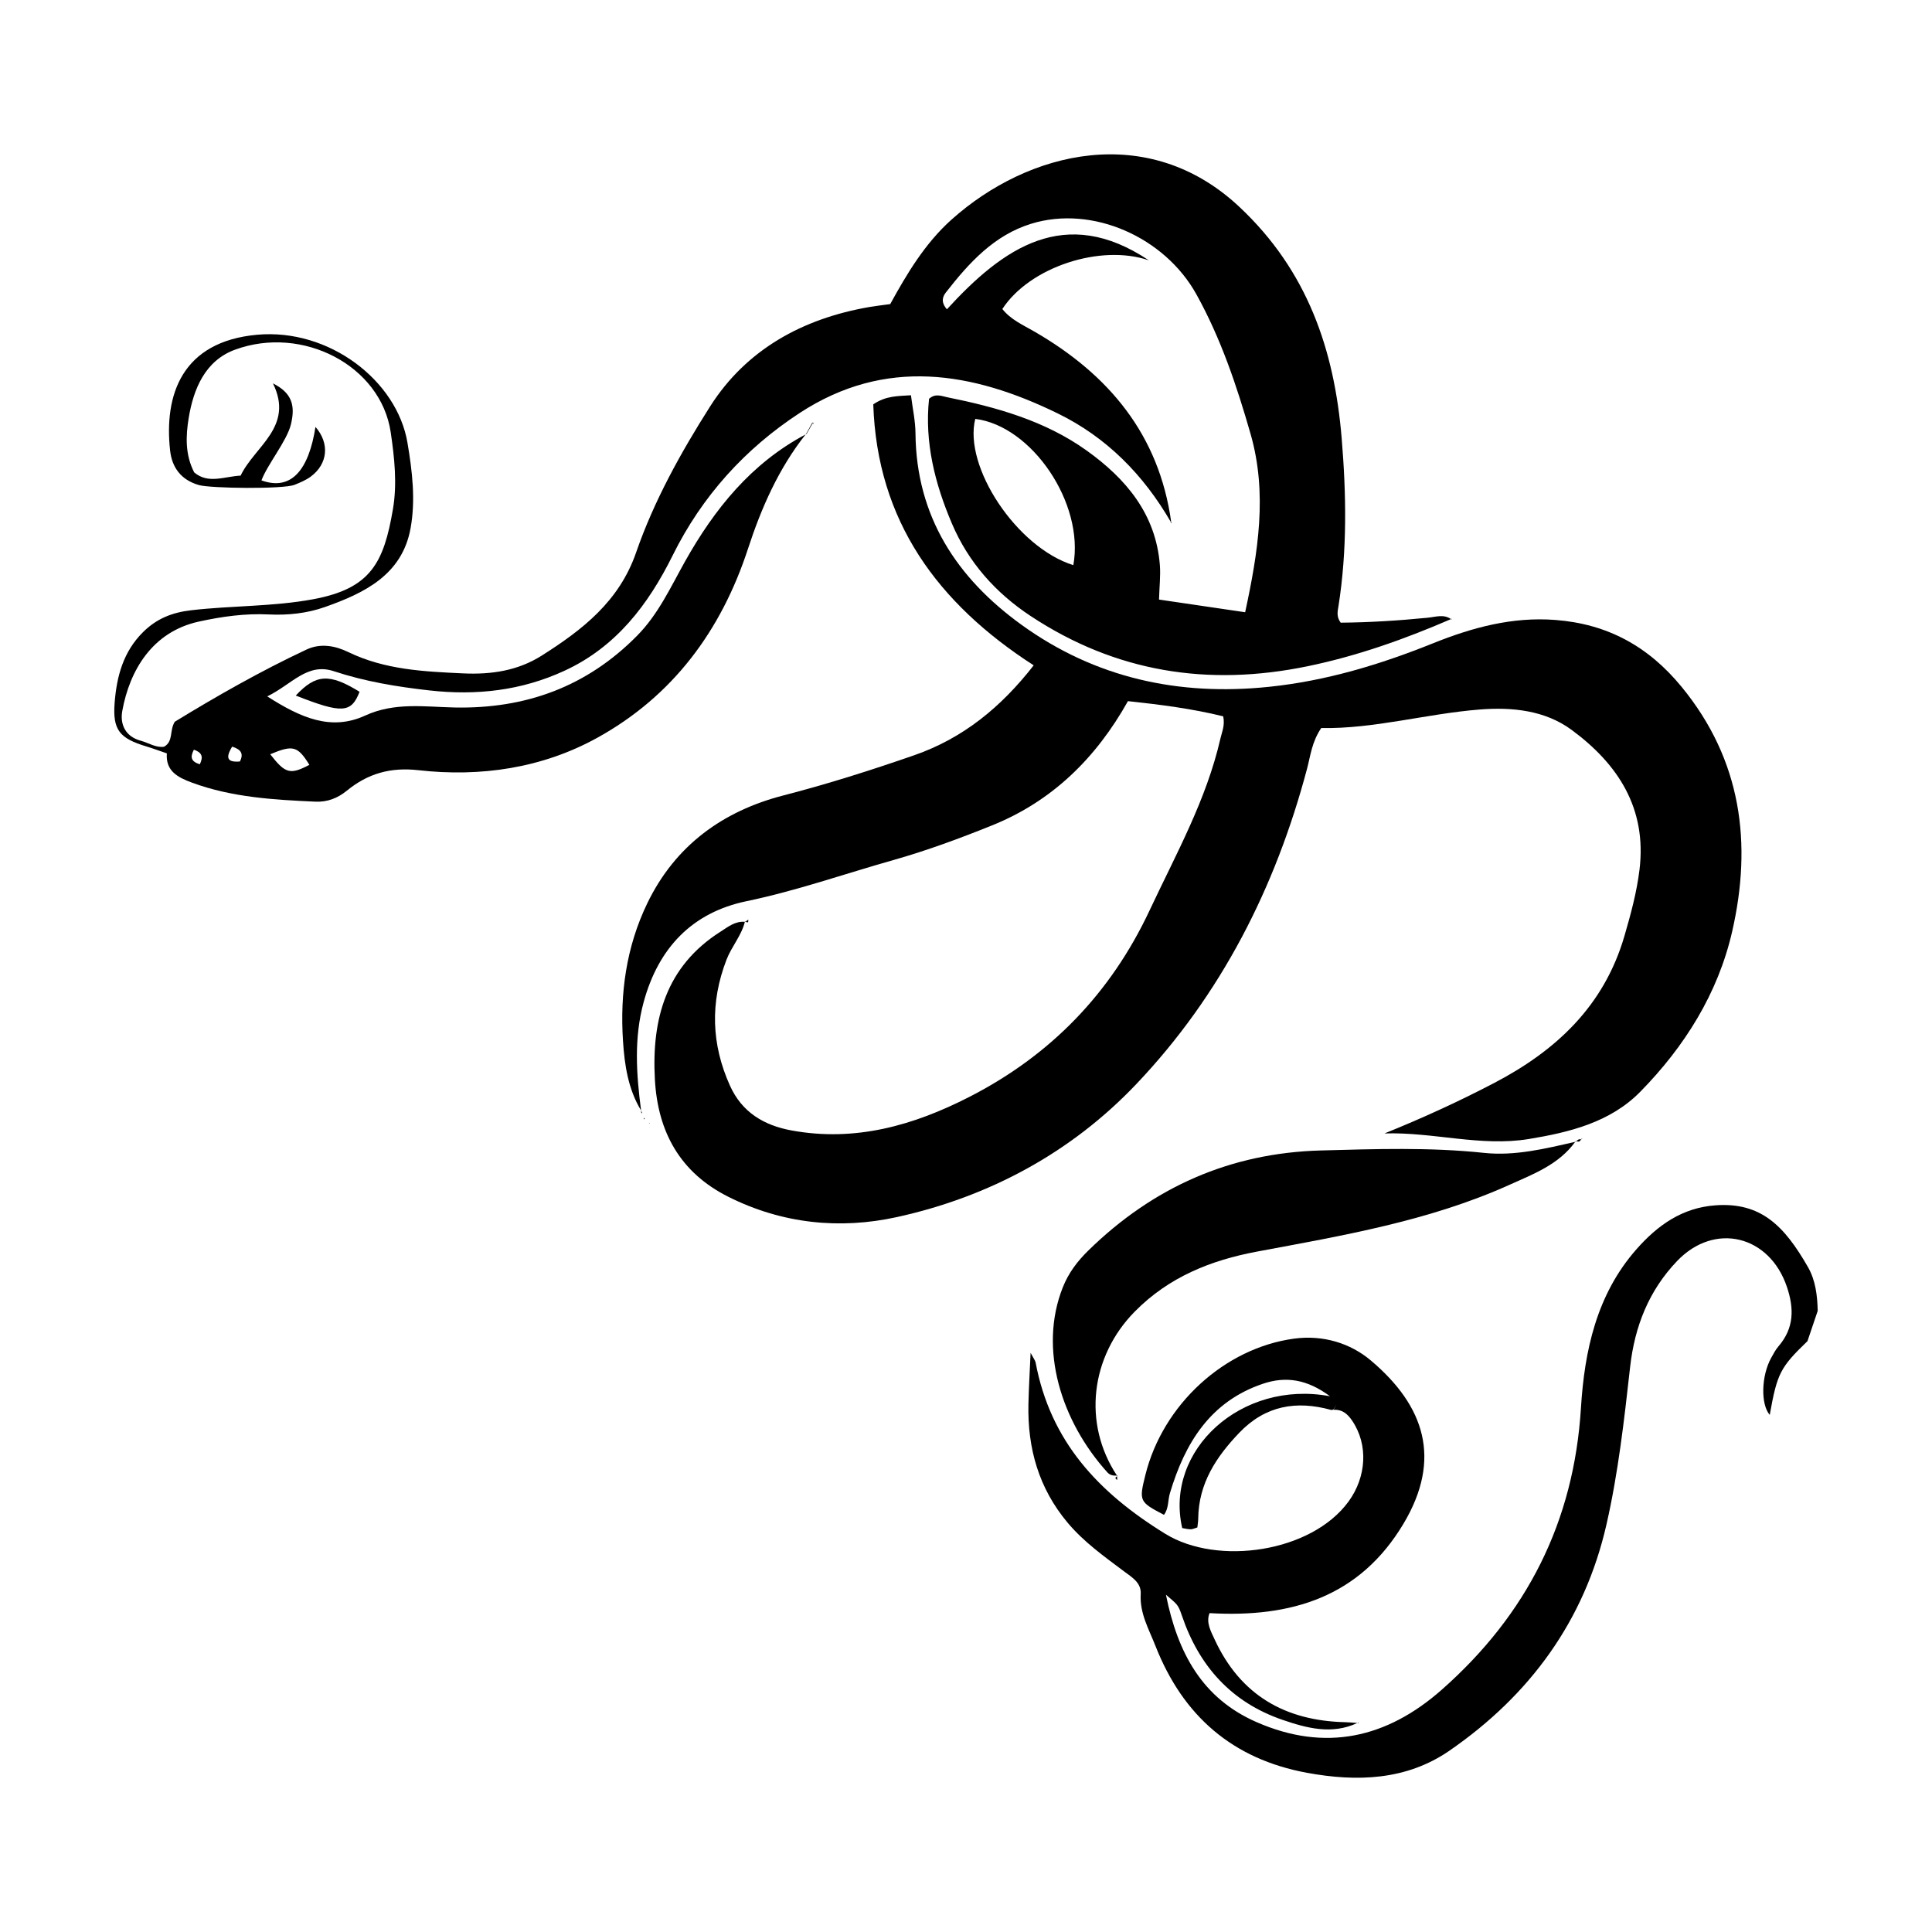<?xml version="1.0" encoding="UTF-8"?>
<!-- Uploaded to: SVG Repo, www.svgrepo.com, Generator: SVG Repo Mixer Tools -->
<svg fill="#000000" width="800px" height="800px" version="1.1" viewBox="144 144 512 512" xmlns="http://www.w3.org/2000/svg">
 <g>
  <path d="m504.02 600.47c-0.105 0.055-0.207 0.074-0.312 0.125 0.125 0.004 0.258 0.016 0.383 0.023z"/>
  <path d="m625.71 491.39c-0.086-4.039-0.574-8.102-2.578-11.594-6.246-10.906-12.449-17.25-24.512-16.375-8.871 0.641-15.383 5.32-20.98 11.688-10.555 12-13.738 26.914-14.672 41.984-1.863 30.266-14.379 54.809-36.84 74.656-14.594 12.891-30.93 16.602-49.148 8.621-14.359-6.289-20.883-18.254-23.996-33.754 3.066 2.621 3.219 2.57 4.238 5.566 4.559 13.406 13.141 22.957 26.66 27.594 6.457 2.211 13.094 3.988 19.82 0.836-1.062-0.082-2.133-0.191-3.195-0.215-15.91-0.359-27.77-7.152-34.586-21.859-1.043-2.258-2.367-4.566-1.379-7.043 21.676 1.258 39.816-4.262 51.43-23.754 10.176-17.094 5.602-31.141-8.691-43.207-5.371-4.535-12.605-6.832-20.367-5.777-18.305 2.481-34.734 17.375-39.383 36.148-1.719 6.906-1.605 7.129 4.934 10.539 1.285-1.703 1.008-3.836 1.57-5.723 3.981-13.297 10.695-24.336 24.719-29.035 5.984-2 11.602-1.199 17.703 3.336-23.531-4.41-43.891 14.332-39.16 34.93 0.707 0.109 1.473 0.328 2.238 0.324 0.555 0 1.113-0.293 1.777-0.488 0.086-0.832 0.223-1.602 0.227-2.371 0.105-9.285 4.762-16.34 10.918-22.758 6.883-7.164 15.07-8.57 24.305-6.012 0.176 0.051 0.395-0.059 0.59-0.098 0.289-0.449 0.562-0.898 0.852-1.344-0.277 0.469-0.543 0.938-0.816 1.406 2.266-0.137 3.672 1.023 4.918 2.84 4.414 6.484 3.758 15.02-0.902 21.434-9.844 13.547-34.742 17.121-48.574 8.602-17.836-10.988-30.477-24.551-34.387-45.434-0.098-0.492-0.469-0.934-1.324-2.527-0.238 5.336-0.488 9.488-0.578 13.645-0.246 11.664 2.731 22.223 10.379 31.348 4.312 5.144 9.688 8.953 14.965 12.914 2.102 1.578 4.594 2.977 4.414 6.012-0.301 5.098 2.168 9.301 3.918 13.77 7.285 18.5 20.383 29.953 40.133 33.594 13.316 2.457 26.414 1.977 37.762-5.856 21.27-14.68 35.797-34.379 41.625-59.984 3.133-13.754 4.695-27.738 6.262-41.719 1.211-10.766 4.969-20.258 12.48-28.098 9.941-10.367 24.453-6.785 29.066 6.879 1.965 5.812 1.898 10.973-2.242 15.773-0.77 0.902-1.34 2-1.926 3.055-2.629 4.746-2.812 12.281-0.379 15.109 1.969-11.023 2.777-12.59 9.996-19.543 0.895-2.695 1.809-5.367 2.719-8.035z"/>
  <path d="m490.37 347.77c0.918-3.461 1.266-7.133 3.769-10.828 14.016 0.25 27.859-3.797 42.062-4.918 8.449-0.664 17.219 0.191 24.277 5.391 12.316 9.078 19.98 20.793 18.008 37.051-0.727 6.004-2.297 11.734-3.984 17.547-5.406 18.617-18.184 30.469-34.59 39.023-9.375 4.898-19.023 9.316-29.008 13.34 12.855-0.418 25.492 3.57 38.238 1.477 10.758-1.77 21.566-4.398 29.543-12.52 11.754-11.965 20.598-26.082 24.348-42.438 5.359-23.371 2.519-45.465-13.375-64.855-8.812-10.746-19.629-16.68-33.465-17.746-11.406-0.883-22.047 2.019-32.32 6.144-14.09 5.664-28.379 10.004-43.574 11.578-23.945 2.488-46.066-2.336-65.59-16.438-17.113-12.363-27.902-28.707-28.094-50.73-0.023-3.324-0.77-6.641-1.203-10.102-3.426 0.242-6.625 0.098-9.984 2.414 1.012 30.934 17.074 52.758 42.512 69.164-8.652 11.094-18.707 19.332-31.703 23.84-11.41 3.953-22.871 7.609-34.59 10.625-16.062 4.141-28.719 13.266-36.129 28.641-5.559 11.531-7.234 23.809-6.418 36.426 0.414 6.394 1.359 12.777 4.793 18.434-1.246-9.598-1.93-19.129 0.684-28.719 3.906-14.348 12.848-23.75 27.27-26.746 13.234-2.75 25.922-7.227 38.855-10.883 8.891-2.519 17.613-5.738 26.188-9.195 15.914-6.41 27.543-17.793 36.031-32.938 8.609 0.918 17.094 2.016 25.242 4.027 0.5 2.418-0.324 4.082-0.727 5.84-3.707 16.27-11.801 30.707-18.797 45.625-10.305 21.949-26.203 38.352-47.734 49.383-14.82 7.586-30.25 11.98-47.098 8.906-7.371-1.344-13.184-4.828-16.355-11.871-4.949-10.984-5.289-22.043-0.922-33.379 1.359-3.531 3.961-6.367 4.867-10.047-2.586-0.227-4.5 1.371-6.438 2.602-14.473 9.18-18.297 23.219-17.406 39.188 0.77 13.852 6.641 24.652 19.461 31.078 14.273 7.16 29.539 8.711 44.699 5.375 24.461-5.379 46.18-17.09 63.434-35.25 22.441-23.617 36.859-52.027 45.223-83.516z"/>
  <path d="m325.52 292.82c-3.824 6.832-7.062 13.957-12.664 19.633-13.332 13.523-29.539 19.434-48.41 19.039-7.906-0.172-15.891-1.438-23.664 2.137-8.984 4.121-16.969 0.676-25.961-5.078 6.488-3.141 10.578-9.012 17.637-6.676 8.277 2.734 16.672 4.117 25.305 5.09 12.516 1.41 24.418 0.055 35.812-5.199 13.68-6.301 22.207-17.496 28.703-30.602 7.758-15.668 19.172-28.273 33.699-37.754 22.652-14.773 45.664-10.922 68.352 0.16 12.957 6.332 22.715 16.27 29.926 28.723 0.039 0.031 0.082 0.066 0.117 0.102l0.012-0.012c-3.195-23.199-16.57-39.125-36.219-50.492-3.062-1.77-6.316-3.188-8.535-6 7.301-11.184 26.121-17.281 38.828-12.898-22.191-14.832-38.582-3.356-53.52 12.977-1.723-1.996-1.074-3.438-0.258-4.481 6.117-7.828 12.758-15.176 22.641-18.207 16.211-4.969 35.328 3.582 43.719 18.691 6.516 11.734 10.715 24.273 14.379 37.047 4.519 15.766 1.984 31.352-1.441 47.23-7.914-1.164-15.348-2.262-22.824-3.359 0.102-3.551 0.434-6.352 0.223-9.109-1.055-13.574-9.008-22.953-19.445-30.414-11.02-7.871-23.832-11.457-36.926-14.098-1.527-0.309-3.117-1.094-4.797 0.418-1.23 11.527 1.562 22.551 6.086 33.129 4.367 10.227 11.539 18.305 20.859 24.453 22.531 14.879 46.977 18.715 73.25 13.316 13.227-2.719 25.805-7.188 38.133-12.52-1.969-1.379-4.121-0.555-6.184-0.359-7.754 0.766-15.512 1.25-23.062 1.309-1.199-1.648-0.789-3.066-0.574-4.43 2.324-14.793 2.066-29.664 0.836-44.48-1.949-23.469-9.094-44.402-27.121-61.293-24.137-22.633-55.914-14.832-76.277 3.391-7.07 6.328-11.887 14.469-16.234 22.383-2.309 0.316-3.906 0.5-5.481 0.77-17.68 3.043-32.641 11.234-42.25 26.348-7.727 12.16-14.867 24.992-19.613 38.703-4.492 12.992-14.254 20.52-25.016 27.336-6.289 3.981-13.289 5.062-20.824 4.711-10.453-0.488-20.73-0.953-30.414-5.637-3.402-1.648-7.297-2.465-11.109-0.672-12.211 5.727-23.902 12.398-34.902 19.129-1.461 2.414-0.301 5.152-2.82 6.613-2.16 0.336-4.074-1.012-6.168-1.578-4.082-1.098-5.562-4.324-4.922-7.891 1.926-10.672 7.894-20.965 20.277-23.688 6.117-1.34 12.262-2.203 18.516-1.895 5.094 0.25 10.168-0.293 14.871-1.953 10.473-3.699 20.504-8.508 22.746-20.922 1.344-7.477 0.457-15.02-0.836-22.66-2.785-16.453-20.762-30.305-39.816-28.59-19.965 1.793-24.723 15.965-23.078 30.703 0.508 4.535 2.934 7.773 7.602 9.129 3.117 0.902 22.414 1.125 25.371-0.059 1.484-0.594 3.023-1.238 4.293-2.176 4.57-3.379 5.039-8.844 1.258-13.168-1.754 11.199-6.277 17.07-14.316 14.172 1.527-4.137 6.707-10.438 7.785-14.762 1.324-5.316 0.117-8.484-4.742-10.953 5.68 11.531-4.867 16.668-8.559 24.445-4.402 0.238-8.609 2.289-12.309-0.852-2.438-4.719-2.231-9.691-1.465-14.375 1.273-7.769 4.367-15.246 12.297-18.148 17.898-6.551 38.617 4.219 41.242 21.859 1.012 6.828 1.738 13.707 0.598 20.383-2.422 14.191-5.836 21.055-21.125 23.895-10.688 1.98-21.578 1.668-32.336 2.918-5.023 0.586-9.133 2.18-12.793 5.82-5.246 5.223-6.949 11.75-7.496 18.609-0.59 7.34 1.309 9.523 8.434 11.672 1.719 0.52 3.41 1.152 5.394 1.828-0.348 4.711 2.922 6.379 6.695 7.769 10.566 3.894 21.609 4.527 32.684 5.031 3.16 0.141 5.891-0.922 8.344-2.926 5.527-4.516 11.516-6.254 18.941-5.414 16.52 1.863 32.824-0.539 47.379-8.574 20.02-11.047 32.867-28.371 39.988-50.168 3.516-10.777 8.102-21.195 15.242-30.23-14.41 7.644-24.18 19.797-31.965 33.68zm76.934-37.809c15.023 1.859 28.945 22.383 25.992 38.758-15.008-4.664-29.168-26.102-25.992-38.758zm-205.5 91.531c-2.312-0.715-2.629-1.855-1.57-3.871 2.144 0.754 2.539 1.867 1.57 3.871zm8.574-4.68c2.422 0.785 3.055 1.891 2.062 3.934-3.246 0.281-3.973-0.816-2.062-3.934zm10.086 2.023c6.047-2.543 7.281-2.176 10.375 2.805-5.082 2.668-6.375 2.359-10.375-2.805z"/>
  <path d="m528.71 307.98c-0.055 0.023-0.117 0.047-0.168 0.07 0.074 0.051 0.141 0.055 0.223 0.109z"/>
  <path d="m477.14 475.68c22.695-4.242 45.508-8.086 66.781-17.645 6.387-2.875 13.16-5.391 17.527-11.441-7.945 1.82-15.977 3.793-24.129 2.934-14.426-1.531-28.844-1.031-43.254-0.645-24.008 0.637-44.492 9.734-61.621 26.492-2.887 2.828-5.246 5.894-6.785 9.77-6.523 16.391-0.371 35.574 11.82 49.062 0.676 0.742 1.57 0.898 2.527 0.84-9.145-13.824-7.004-31.574 4.707-43.453 9.035-9.176 20.168-13.621 32.426-15.914z"/>
  <path d="m222.38 328.33c12.207 4.801 14.711 4.699 16.902-0.996-8-4.957-11.609-4.684-16.902 0.996z"/>
  <path d="m359.42 256.07c0.016 0.004 0.035 0.012 0.051 0.012 0.004-0.047 0.016-0.082 0.016-0.121l-0.223 0.074c-0.516 0.926-1.027 1.848-1.543 2.777-0.086 0.102-0.145 0.215-0.23 0.316 0.09-0.047 0.16-0.102 0.258-0.145 0.551-0.973 1.117-1.941 1.672-2.914z"/>
  <path d="m561.8 446.43c-0.07-0.031-0.109 0.004-0.191-0.035-0.055 0.074-0.109 0.137-0.172 0.211 0.09-0.016 0.16-0.039 0.25-0.055 0.035-0.062 0.086-0.07 0.113-0.121z"/>
  <path d="m562.99 445.91c-0.504-0.07-0.891 0.105-1.184 0.516 0.562 0.246 0.957 0.086 1.184-0.516z"/>
  <path d="m341.59 388.23c-0.051-0.031-0.09-0.051-0.141-0.09-0.016 0.055-0.047 0.105-0.055 0.16 0.035 0 0.07-0.012 0.105-0.004 0.031-0.02 0.051-0.047 0.09-0.066z"/>
  <path d="m342.28 387.71c-0.227 0.176-0.457 0.344-0.684 0.52 0.488 0.324 0.812 0.344 0.684-0.52z"/>
  <path d="m563.38 445.79-0.312 0.016c-0.02 0.055-0.059 0.051-0.082 0.102 0.059 0.012 0.102-0.02 0.16-0.004z"/>
  <path d="m314.61 440.19c-0.012 0.105 0.039 0.188 0.016 0.301 0.066 0.055 0.137 0.109 0.203 0.168 0-0.09-0.035-0.156-0.02-0.266-0.109-0.051-0.125-0.141-0.199-0.203z"/>
  <path d="m314.14 439.09c0.012-0.102-0.023-0.188-0.004-0.293-0.105-0.156-0.156-0.332-0.258-0.492 0.031 0.195 0.051 0.387 0.074 0.578 0.086 0.055 0.117 0.141 0.188 0.207z"/>
  <path d="m315.95 441.56c0.039 0.031 0.074 0.059 0.105 0.09 0.004 0.059 0.004 0.109 0.004 0.172 0.047-0.082 0.023-0.16 0.082-0.246-0.066-0.004-0.121-0.016-0.191-0.016z"/>
  <path d="m359.47 256.09c-0.012 0.082-0.023 0.16-0.035 0.242 0.281-0.125 0.238-0.203 0.035-0.242z"/>
  <path d="m440.05 535.21c0.07-0.051 0.137-0.102 0.191-0.156-0.086 0.004-0.16-0.016-0.242-0.012 0.02 0.023 0.031 0.055 0.047 0.082 0 0.031 0 0.062 0.004 0.086z"/>
  <path d="m440.05 536.2v-0.992c-0.348 0.258-0.762 0.5 0 0.992z"/>
  <path d="m454.55 282.52c-0.055-0.047-0.105-0.09-0.168-0.133-0.07 0.07-0.137 0.145-0.203 0.215 0.125-0.027 0.25-0.055 0.371-0.082z"/>
  <path d="m364.59 356.71c-0.785 0.281-1.57 0.562-2.363 0.852-0.02-0.098-0.039-0.188-0.059-0.277 0.863-0.18 1.719-0.363 2.578-0.543z" fill-rule="evenodd"/>
 </g>
</svg>